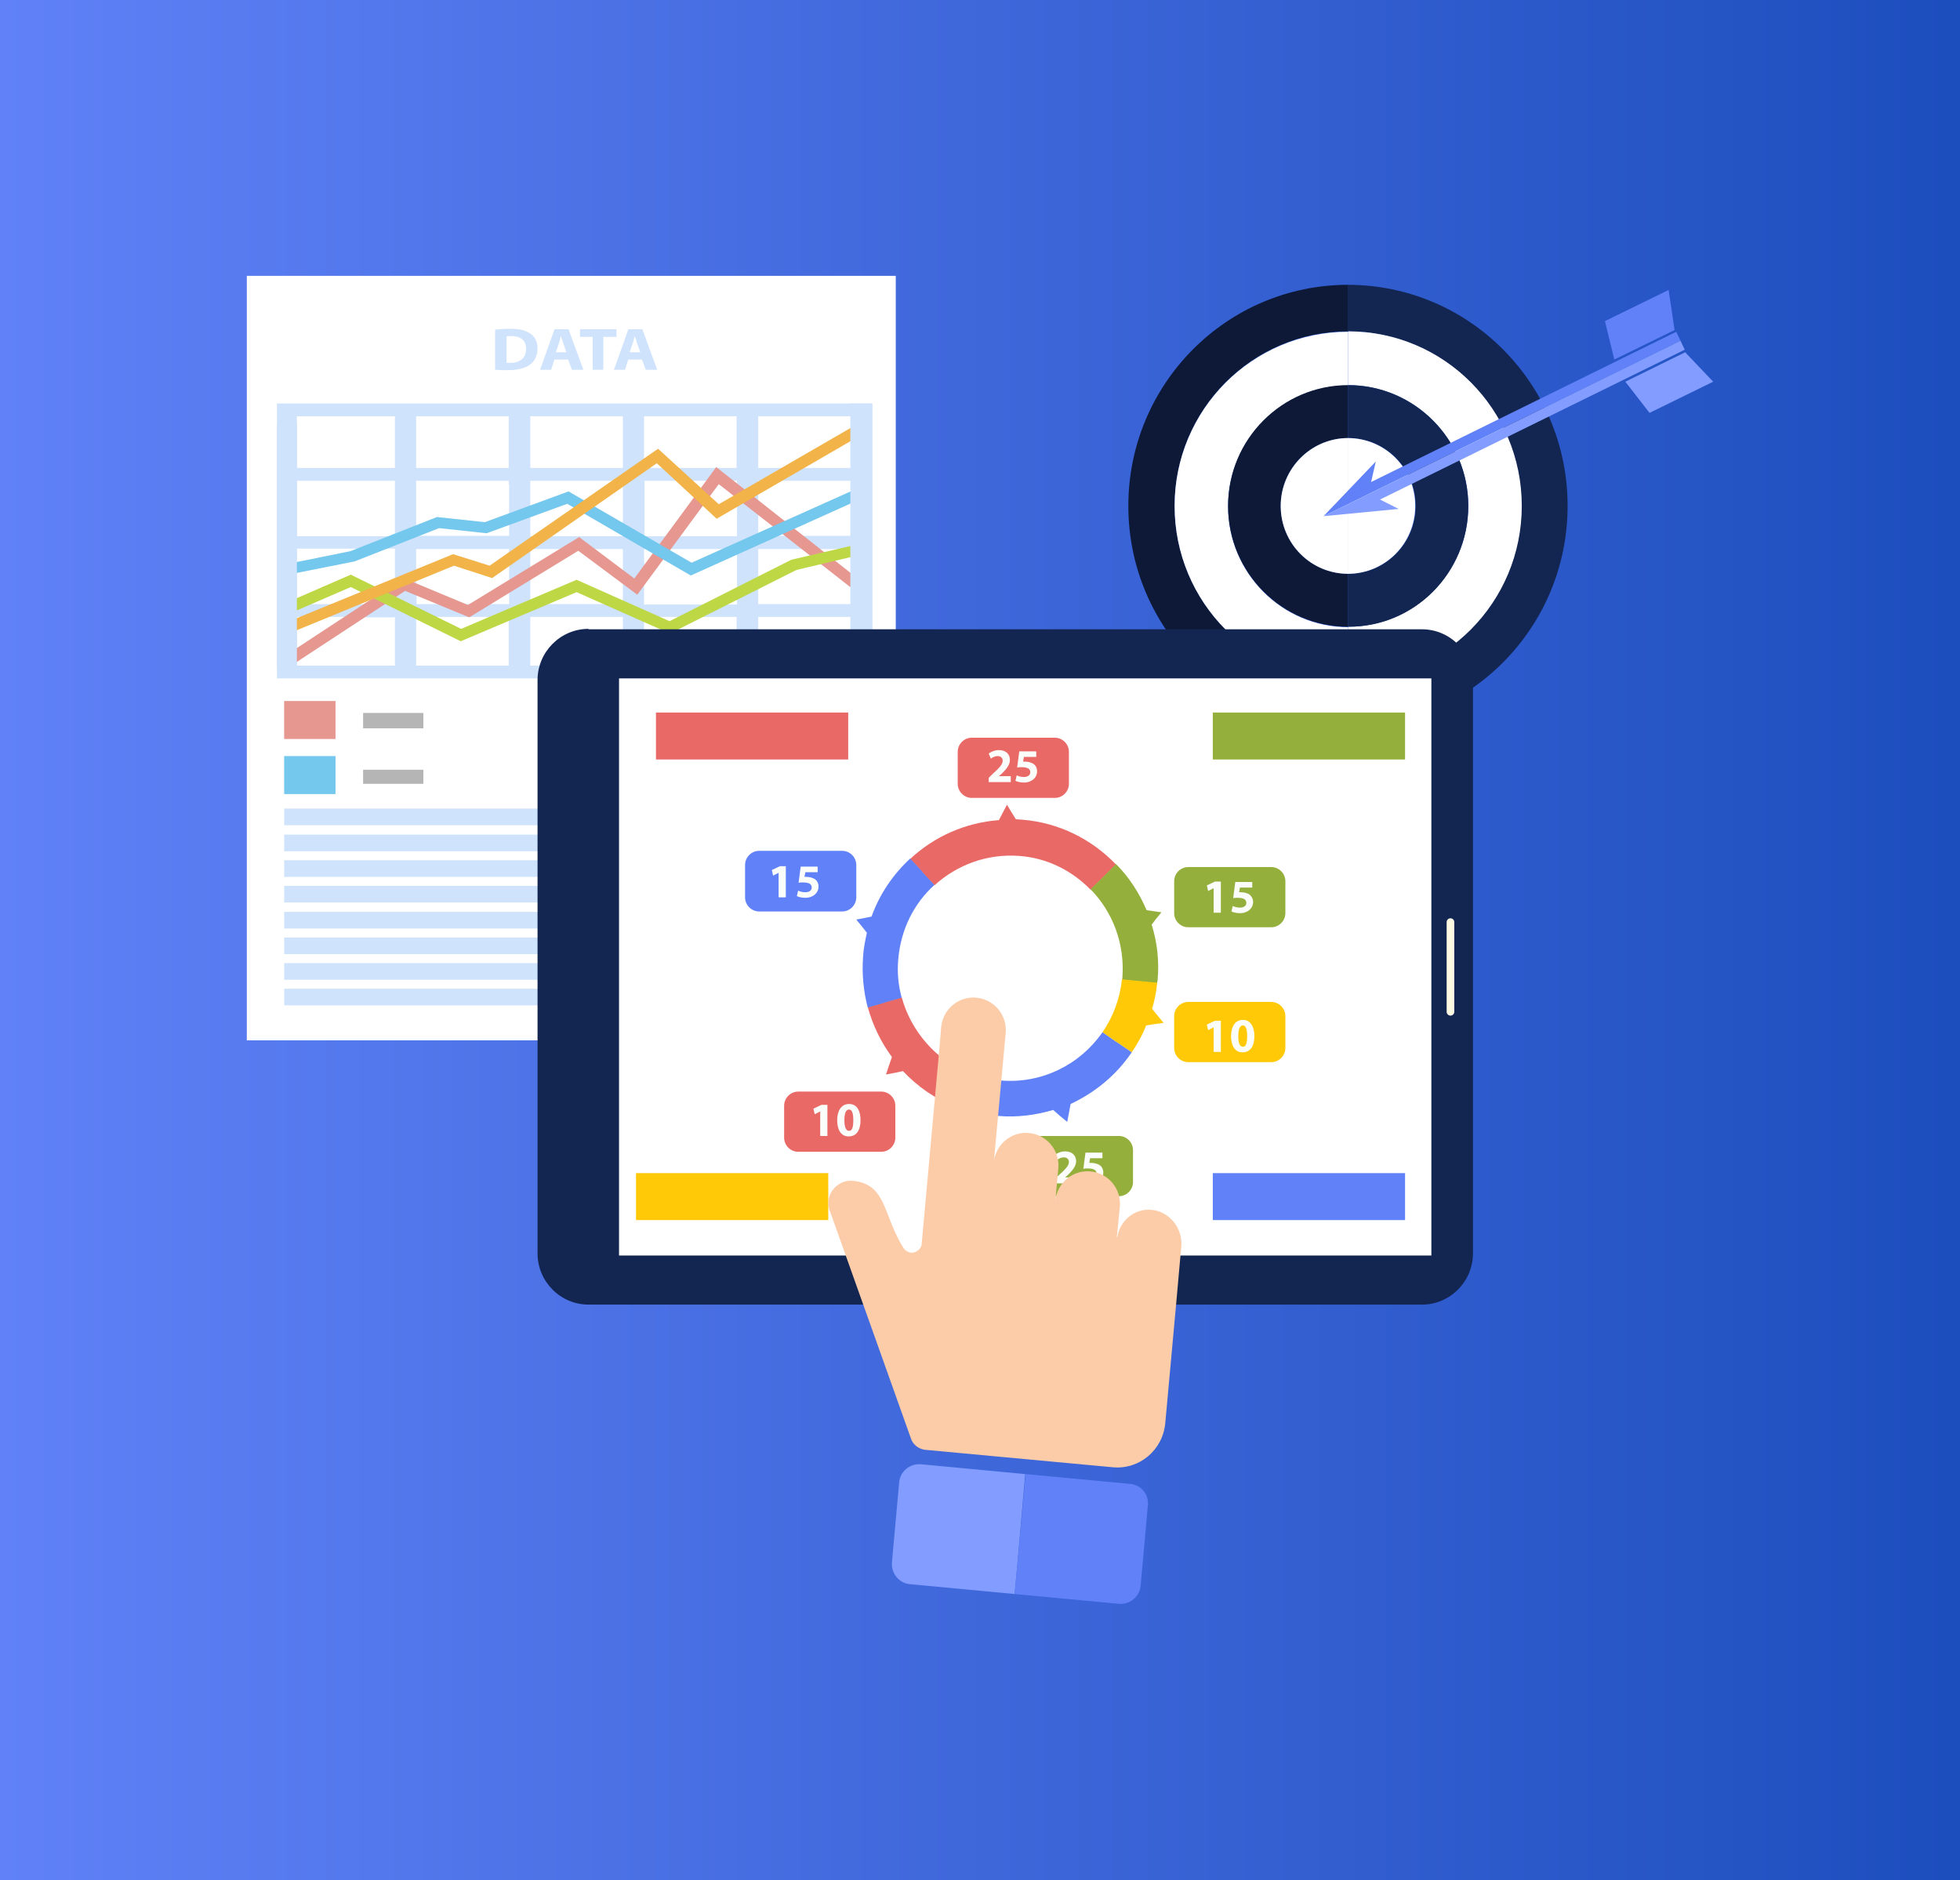 <svg width="270" height="259" viewBox="0 0 270 259" fill="none" xmlns="http://www.w3.org/2000/svg">
<rect x="0" y="0" width="270" height="259" fill="#333333" stroke="none"/>
<rect width="270" height="259" fill="url(#paint0_linear)"/>
<g clip-path="url(#clip0)">
<path d="M161.807 69.696C161.807 56.406 172.506 45.645 185.719 45.645V39.235C168.998 39.235 155.434 52.877 155.434 69.696C155.434 86.514 168.998 100.156 185.719 100.156V93.747C172.506 93.747 161.807 82.986 161.807 69.696Z" fill="#0D1936"/>
<path d="M185.661 39.235V45.645C198.874 45.645 209.573 56.406 209.573 69.696C209.573 82.986 198.874 93.747 185.661 93.747V100.156C202.382 100.156 215.946 86.514 215.946 69.696C215.946 52.877 202.382 39.235 185.661 39.235Z" fill="#132652"/>
<path d="M202.265 69.696C202.265 78.869 194.84 86.337 185.719 86.337V93.747C198.933 93.747 209.632 82.986 209.632 69.696C209.632 56.406 198.933 45.645 185.719 45.645V53.054C194.84 53.054 202.265 60.522 202.265 69.696Z" fill="white"/>
<path d="M161.807 69.696C161.807 82.986 172.506 93.747 185.719 93.747V86.396C176.599 86.396 169.173 78.928 169.173 69.754C169.173 60.581 176.599 53.113 185.719 53.113V45.703C172.506 45.703 161.807 56.465 161.807 69.696Z" fill="white"/>
<path d="M176.423 69.696C176.423 64.521 180.574 60.346 185.719 60.346V53.054C176.599 53.054 169.173 60.522 169.173 69.696C169.173 78.869 176.599 86.337 185.719 86.337V79.046C180.574 79.046 176.423 74.871 176.423 69.696Z" fill="#0D1936"/>
<path d="M202.265 69.696C202.265 60.522 194.84 53.054 185.719 53.054V60.346C190.864 60.346 195.015 64.521 195.015 69.696C195.015 74.871 190.864 79.046 185.719 79.046V86.337C194.84 86.396 202.265 78.928 202.265 69.696Z" fill="#132652"/>
<path d="M194.957 69.696C194.957 64.521 190.806 60.346 185.661 60.346V79.046C190.806 79.046 194.957 74.87 194.957 69.696Z" fill="white"/>
<path d="M176.423 69.696C176.423 74.87 180.574 79.046 185.719 79.046V60.346C180.574 60.346 176.423 64.58 176.423 69.696Z" fill="white"/>
<path d="M236 52.583L232.141 48.526L223.898 52.583L227.23 56.876L236 52.583Z" fill="#829DFF"/>
<path d="M222.377 49.526L230.68 45.468L229.861 39.94L221.091 44.233L222.377 49.526Z" fill="#6081F7"/>
<path d="M182.328 71.107L231.498 46.938L230.913 45.703L188.876 66.403L189.52 63.58L182.328 71.107Z" fill="#6081F7"/>
<path d="M192.677 70.107L190.104 68.814L232.083 48.173L231.498 46.938L182.328 71.107L192.677 70.107Z" fill="#829DFF"/>
<path d="M123.395 38H34V143.319H123.395V38Z" fill="white"/>
<path d="M77.557 111.388H39.145V113.682H77.557V111.388Z" fill="#CFE3FC"/>
<path d="M77.557 114.975H39.145V117.269H77.557V114.975Z" fill="#CFE3FC"/>
<path d="M77.557 118.503H39.145V120.797H77.557V118.503Z" fill="#CFE3FC"/>
<path d="M77.557 122.032H39.145V124.325H77.557V122.032Z" fill="#CFE3FC"/>
<path d="M77.557 125.619H39.145V127.912H77.557V125.619Z" fill="#CFE3FC"/>
<path d="M77.557 129.147H39.145V131.441H77.557V129.147Z" fill="#CFE3FC"/>
<path d="M77.557 132.676H39.145V134.969H77.557V132.676Z" fill="#CFE3FC"/>
<path d="M77.557 136.204H39.145V138.497H77.557V136.204Z" fill="#CFE3FC"/>
<path d="M120.12 111.388H81.708V113.682H120.12V111.388Z" fill="#CFE3FC"/>
<path d="M120.12 114.975H81.708V117.269H120.12V114.975Z" fill="#CFE3FC"/>
<path d="M120.12 118.503H81.708V120.797H120.12V118.503Z" fill="#CFE3FC"/>
<path d="M120.12 122.032H81.708V124.325H120.12V122.032Z" fill="#CFE3FC"/>
<path d="M120.12 125.619H81.708V127.912H120.12V125.619Z" fill="#CFE3FC"/>
<path d="M120.12 129.147H81.708V131.441H120.12V129.147Z" fill="#CFE3FC"/>
<path d="M120.12 132.676H81.708V134.969H120.12V132.676Z" fill="#CFE3FC"/>
<path d="M120.12 136.204H81.708V138.497H120.12V136.204Z" fill="#CFE3FC"/>
<path d="M46.219 96.569H39.145V101.803H46.219V96.569Z" fill="#E59790"/>
<path d="M46.219 104.155H39.145V109.389H46.219V104.155Z" fill="#74C7ED"/>
<path d="M87.555 96.569H80.481V101.803H87.555V96.569Z" fill="#BED745"/>
<path d="M87.555 104.155H80.481V109.389H87.555V104.155Z" fill="#F2B349"/>
<path d="M58.322 98.216H50.02V100.333H58.322V98.216Z" fill="#B5B5B5"/>
<path d="M58.322 106.037H50.02V107.977H58.322V106.037Z" fill="#B5B5B5"/>
<path d="M98.839 98.216H90.537V100.333H98.839V98.216Z" fill="#B5B5B5"/>
<path d="M98.839 106.037H90.537V107.977H98.839V106.037Z" fill="#B5B5B5"/>
<path d="M68.261 45.409C68.787 45.351 69.489 45.292 70.249 45.292C71.477 45.292 72.295 45.468 72.938 45.88C73.64 46.291 74.049 46.997 74.049 47.997C74.049 49.055 73.582 49.82 72.938 50.29C72.237 50.761 71.184 50.996 69.898 50.996C69.138 50.996 68.612 50.937 68.203 50.937V45.409H68.261ZM69.723 49.996C69.84 49.996 70.073 49.996 70.249 49.996C71.594 49.996 72.471 49.349 72.471 48.056C72.471 46.88 71.711 46.291 70.424 46.291C70.073 46.291 69.898 46.291 69.781 46.35V49.996H69.723Z" fill="#CFE3FC"/>
<path d="M76.388 49.467L75.92 50.937H74.4L76.388 45.351H78.317L80.364 50.937H78.785L78.259 49.526H76.388V49.467ZM78.025 48.526L77.616 47.35C77.499 46.997 77.382 46.586 77.265 46.291C77.148 46.644 77.09 47.056 76.972 47.35L76.563 48.526H78.025Z" fill="#CFE3FC"/>
<path d="M81.65 46.409H79.896V45.351H84.924V46.409H83.111V50.937H81.65V46.409Z" fill="#CFE3FC"/>
<path d="M86.561 49.467L86.093 50.937H84.573L86.561 45.351H88.49L90.537 50.937H88.958L88.432 49.526H86.561V49.467ZM88.198 48.526L87.789 47.35C87.672 46.997 87.555 46.586 87.438 46.291C87.321 46.644 87.263 47.056 87.146 47.35L86.736 48.526H88.198Z" fill="#CFE3FC"/>
<path d="M38.151 55.583V93.453H48.324H117.256H120.179V55.583H38.151ZM88.724 57.347H101.47V64.462H88.724V57.347ZM57.328 57.347H70.074V64.462H57.328V57.347ZM54.405 91.689H50.78H47.33H41.951H40.899V90.16V87.572V86.043V85.044V84.985H50.02C50.02 84.985 49.961 84.985 49.961 85.044H54.288C54.288 85.044 54.346 85.044 54.346 84.985H54.405V91.689ZM54.405 82.515C54.288 82.574 54.171 82.633 54.054 82.692V83.221H53.177H41.308H40.899V75.576H41.308H54.054H54.405V82.515ZM54.405 73.871H40.899V66.226H54.405V73.871ZM54.405 64.462H40.899V57.347H54.405V64.462ZM70.132 91.689H57.328V84.985H70.074V91.689H70.132ZM70.132 83.221H57.445H57.386V80.81C57.386 80.81 57.386 80.81 57.328 80.81V75.635H57.386H70.132V83.221ZM70.132 73.812H69.606H57.328V66.226H70.074V66.697H70.132V73.812ZM85.801 91.689H73.055V84.985H85.801V91.689ZM85.801 83.221H73.055V75.752V75.635H85.801V78.81V83.221ZM85.801 73.871H73.114H73.055V66.226H85.801V73.871ZM85.801 64.462H73.055V57.347H85.801V64.462ZM101.528 91.689H88.724V84.985H101.47V91.689H101.528ZM101.587 82.75H101.528V83.279H88.724V79.457H88.783V77.576H88.724V75.635H88.783H101.528V82.75H101.587ZM101.528 73.871H99.307H88.783V66.226H101.528V66.638V73.871ZM117.197 91.689H104.452V84.985H117.197V91.689ZM117.197 83.221H104.452V75.635H117.197V83.221ZM117.431 73.341V73.812H117.197H104.452V66.226H106.907H110.357H117.197H117.431V73.341ZM117.431 64.462H117.197H112.111H108.661H104.627H104.452V57.347H104.627H115.852H117.431V64.462Z" fill="#CFE3FC"/>
<path d="M40.84 91.218L39.73 90.042L55.574 79.634L64.461 83.338L79.779 73.988L87.379 79.692L98.663 64.344L118.893 80.281L117.723 81.339L99.014 66.697L87.789 81.927L79.662 75.87L64.636 85.044L55.808 81.398L40.84 91.218Z" fill="#E59790"/>
<path d="M95.155 79.281L78.142 69.402L67.033 73.459L60.485 72.754L48.85 77.34L39.964 79.105L39.554 77.693L48.266 75.929L60.193 71.225L66.799 71.93L78.317 67.696L95.272 77.517L118.483 67.108L119.302 68.402L95.155 79.281Z" fill="#74C7ED"/>
<path d="M63.467 88.337L48.324 80.869L39.496 84.691L38.736 83.338L48.324 79.163L63.525 86.632L79.428 79.869L92.232 85.573L109.012 77.105L118.659 74.871L119.126 76.282L109.713 78.516L92.291 87.278L79.428 81.574L63.467 88.337Z" fill="#BED745"/>
<path d="M39.905 87.219L39.145 85.867L62.414 76.341L67.443 77.928L90.654 61.816L99.014 69.46L118.425 58.229L119.419 59.464L98.722 71.46L90.478 63.815L67.793 79.634L62.531 77.928L39.905 87.219Z" fill="#F2B349"/>
<path d="M40.899 58.464H38.151V92.159H40.899V58.464Z" fill="#CFE3FC"/>
<path d="M120.12 55.583H117.139V93.453H120.12V55.583Z" fill="#CFE3FC"/>
<path d="M81.065 86.631C77.206 86.631 74.049 89.807 74.049 93.688V172.663C74.049 176.544 77.206 179.719 81.065 179.719H195.892C199.751 179.719 202.908 176.544 202.908 172.663V93.747C202.908 89.866 199.751 86.69 195.892 86.69H81.065V86.631Z" fill="#132652"/>
<path d="M197.179 93.453H85.275V172.956H197.179V93.453Z" fill="white"/>
<path d="M199.283 139.379C199.283 139.673 199.517 139.908 199.81 139.908C200.102 139.908 200.336 139.673 200.336 139.379V127.03C200.336 126.736 200.102 126.501 199.81 126.501C199.517 126.501 199.283 126.736 199.283 127.03V139.379Z" fill="#FEF9E3"/>
<path d="M193.554 98.157H167.069V104.625H193.554V98.157Z" fill="#94AF3C"/>
<path d="M193.554 161.607H167.069V168.076H193.554V161.607Z" fill="#6081F7"/>
<path d="M114.098 161.607H87.613V168.076H114.098V161.607Z" fill="#FFC907"/>
<path d="M116.846 98.157H90.361V104.625H116.846V98.157Z" fill="#E96966"/>
<path d="M140.817 112.917C140.525 112.917 140.233 112.858 139.94 112.858L139.356 111.917L138.713 110.859L138.128 111.976L137.602 112.976C132.924 113.329 128.656 115.269 125.382 118.327L127.019 120.091L127.078 120.209L128.715 121.973C131.814 119.15 135.965 117.563 140.467 117.915C144.325 118.209 147.716 119.974 150.23 122.561L151.926 120.914L152.043 120.797L153.738 119.092C150.406 115.622 145.904 113.329 140.817 112.917Z" fill="#E96966"/>
<path d="M159.176 126.677L159.994 125.678L158.766 125.501L157.948 125.384C156.954 123.031 155.551 120.856 153.738 119.033L152.043 120.738L151.926 120.856L150.23 122.502C153.271 125.619 154.966 129.97 154.615 134.675C154.615 134.792 154.615 134.851 154.557 134.969L156.895 135.204H157.012L159.409 135.439C159.409 135.322 159.409 135.204 159.468 135.028C159.702 132.381 159.409 129.794 158.649 127.383L159.176 126.677Z" fill="#94AF3C"/>
<path d="M160.287 140.908L159.468 139.908L158.708 138.967C159.059 137.791 159.293 136.615 159.41 135.38L157.012 135.145H156.896L154.557 134.91C154.265 137.615 153.329 140.085 151.867 142.202L153.797 143.554L153.914 143.613L155.902 144.965C156.662 143.848 157.363 142.613 157.889 141.261L159 141.084L160.287 140.908Z" fill="#FFC907"/>
<path d="M155.902 144.965L153.914 143.613L153.797 143.554L151.867 142.202C148.827 146.612 143.565 149.317 137.894 148.847C136.315 148.729 134.854 148.376 133.451 147.788L132.574 150.023L132.515 150.14L131.638 152.375C133.451 153.081 135.438 153.551 137.485 153.727C140.116 153.963 142.688 153.61 145.085 152.904L146.021 153.727L147.015 154.551L147.249 153.316L147.482 152.081C150.873 150.493 153.797 148.082 155.902 144.965Z" fill="#6081F7"/>
<path d="M124.213 137.38L121.933 138.026L121.816 138.085L119.536 138.732C120.237 141.261 121.348 143.554 122.868 145.612L122.459 146.788L122.05 148.023L123.278 147.788L124.388 147.553C126.376 149.67 128.89 151.434 131.638 152.492L132.515 150.258L132.574 150.14L133.451 147.906C128.949 146.024 125.499 142.084 124.213 137.38Z" fill="#E96966"/>
<path d="M128.715 121.914L127.078 120.15L127.019 120.032L125.382 118.268C123.044 120.444 121.173 123.149 120.062 126.266L119.185 126.442L117.957 126.677L118.776 127.677L119.419 128.5C119.185 129.559 118.951 130.676 118.893 131.793C118.717 134.204 118.951 136.556 119.536 138.791L121.816 138.144L121.933 138.085L124.213 137.438C123.745 135.733 123.57 133.969 123.745 132.087C124.096 128.03 125.909 124.443 128.715 121.914Z" fill="#6081F7"/>
<path d="M147.249 107.977C147.249 109.036 146.372 109.918 145.319 109.918H133.86C132.808 109.918 131.931 109.036 131.931 107.977V103.567C131.931 102.509 132.808 101.626 133.86 101.626H145.319C146.372 101.626 147.249 102.509 147.249 103.567V107.977Z" fill="#E96966"/>
<path d="M156.077 162.842C156.077 163.901 155.2 164.783 154.148 164.783H142.688C141.636 164.783 140.759 163.901 140.759 162.842V158.432C140.759 157.373 141.636 156.491 142.688 156.491H154.148C155.2 156.491 156.077 157.373 156.077 158.432V162.842Z" fill="#94AF3C"/>
<path d="M177.066 125.795C177.066 126.854 176.189 127.736 175.137 127.736H163.678C162.625 127.736 161.748 126.854 161.748 125.795V121.385C161.748 120.326 162.625 119.444 163.678 119.444H175.137C176.189 119.444 177.066 120.326 177.066 121.385V125.795Z" fill="#94AF3C"/>
<path d="M123.336 156.726C123.336 157.785 122.459 158.667 121.407 158.667H109.947C108.895 158.667 108.018 157.785 108.018 156.726V152.316C108.018 151.258 108.895 150.375 109.947 150.375H121.407C122.459 150.375 123.336 151.258 123.336 152.316V156.726Z" fill="#E96966"/>
<path d="M177.066 144.378C177.066 145.436 176.189 146.318 175.137 146.318H163.678C162.625 146.318 161.748 145.436 161.748 144.378V139.967C161.748 138.909 162.625 138.027 163.678 138.027H175.137C176.189 138.027 177.066 138.909 177.066 139.967V144.378Z" fill="#FFC907"/>
<path d="M117.957 123.619C117.957 124.678 117.08 125.56 116.028 125.56H104.568C103.516 125.56 102.639 124.678 102.639 123.619V119.15C102.639 118.092 103.516 117.21 104.568 117.21H116.028C117.08 117.21 117.957 118.092 117.957 119.15V123.619Z" fill="#6081F7"/>
<path d="M136.198 107.742V107.154L136.725 106.625C137.66 105.802 138.128 105.272 138.128 104.802C138.128 104.449 137.894 104.155 137.426 104.155C137.075 104.155 136.725 104.331 136.491 104.508L136.198 103.802C136.549 103.567 137.017 103.332 137.602 103.332C138.596 103.332 139.122 103.92 139.122 104.684C139.122 105.39 138.596 105.978 138.011 106.566L137.602 106.919H139.239V107.742H136.198Z" fill="#FBFDFB"/>
<path d="M142.688 104.273H141.051L140.934 104.92C141.051 104.92 141.11 104.92 141.227 104.92C141.636 104.92 142.045 105.037 142.337 105.214C142.688 105.449 142.864 105.802 142.864 106.272C142.864 107.095 142.162 107.801 141.051 107.801C140.525 107.801 140.116 107.683 139.882 107.566L140.057 106.801C140.233 106.919 140.642 107.037 141.051 107.037C141.46 107.037 141.928 106.86 141.928 106.39C141.928 105.919 141.577 105.684 140.7 105.684C140.466 105.684 140.291 105.684 140.116 105.743L140.408 103.508H142.747V104.273H142.688Z" fill="#FBFDFB"/>
<path d="M145.319 163.018V162.43L145.845 161.901C146.781 161.078 147.249 160.549 147.249 160.078C147.249 159.725 147.015 159.431 146.547 159.431C146.196 159.431 145.845 159.608 145.612 159.784L145.319 159.079C145.67 158.843 146.138 158.608 146.722 158.608C147.716 158.608 148.242 159.196 148.242 159.961C148.242 160.666 147.716 161.254 147.132 161.842L146.722 162.195H148.359V163.018H145.319Z" fill="#FBFDFB"/>
<path d="M151.809 159.549H150.172L150.055 160.196C150.172 160.196 150.23 160.196 150.347 160.196C150.757 160.196 151.166 160.314 151.458 160.49C151.809 160.725 151.984 161.078 151.984 161.548C151.984 162.372 151.283 163.077 150.172 163.077C149.646 163.077 149.236 162.96 149.003 162.842L149.178 162.078C149.353 162.195 149.763 162.313 150.172 162.313C150.581 162.313 151.049 162.137 151.049 161.666C151.049 161.196 150.698 160.96 149.821 160.96C149.587 160.96 149.412 160.96 149.236 161.019L149.529 158.785H151.867V159.549H151.809Z" fill="#FBFDFB"/>
<path d="M167.244 122.326L166.425 122.737L166.25 121.973L167.361 121.444H168.179V125.736H167.185V122.326H167.244Z" fill="#FBFDFB"/>
<path d="M172.447 122.267H170.81L170.693 122.914C170.81 122.914 170.869 122.914 170.986 122.914C171.395 122.914 171.804 123.031 172.097 123.208C172.389 123.443 172.623 123.796 172.623 124.266C172.623 125.09 171.921 125.795 170.81 125.795C170.284 125.795 169.875 125.678 169.641 125.56L169.816 124.796C169.992 124.913 170.401 125.031 170.81 125.031C171.22 125.031 171.687 124.854 171.687 124.384C171.687 123.913 171.336 123.678 170.46 123.678C170.226 123.678 170.05 123.678 169.875 123.737L170.167 121.502H172.506V122.267H172.447Z" fill="#FBFDFB"/>
<path d="M107.316 120.209L106.498 120.62L106.322 119.856L107.433 119.327H108.252V123.619H107.258V120.209H107.316Z" fill="#FBFDFB"/>
<path d="M112.578 120.15H110.941L110.824 120.797C110.941 120.797 111 120.797 111.117 120.797C111.526 120.797 111.935 120.914 112.227 121.091C112.578 121.326 112.754 121.679 112.754 122.149C112.754 122.973 112.052 123.678 110.941 123.678C110.415 123.678 110.006 123.561 109.772 123.443L109.947 122.679C110.123 122.796 110.532 122.914 110.941 122.914C111.35 122.914 111.818 122.737 111.818 122.267C111.818 121.796 111.467 121.561 110.59 121.561C110.357 121.561 110.181 121.561 110.006 121.62L110.298 119.385H112.637V120.15H112.578Z" fill="#FBFDFB"/>
<path d="M113.046 153.081L112.227 153.492L112.052 152.728L113.163 152.198H113.981V156.491H112.988V153.081H113.046Z" fill="#FBFDFB"/>
<path d="M118.542 154.315C118.542 155.668 118.016 156.55 116.905 156.55C115.794 156.55 115.326 155.55 115.326 154.315C115.326 153.08 115.852 152.081 116.963 152.081C118.133 152.081 118.542 153.139 118.542 154.315ZM116.32 154.315C116.32 155.315 116.554 155.785 116.963 155.785C117.372 155.785 117.548 155.315 117.548 154.315C117.548 153.375 117.372 152.845 116.963 152.845C116.554 152.845 116.32 153.316 116.32 154.315Z" fill="#FBFDFB"/>
<path d="M167.244 141.496L166.425 141.908L166.25 141.143L167.361 140.614H168.179V144.907H167.185V141.496H167.244Z" fill="#FBFDFB"/>
<path d="M172.798 142.731C172.798 144.083 172.272 144.965 171.161 144.965C170.05 144.965 169.583 143.966 169.583 142.731C169.583 141.496 170.109 140.496 171.22 140.496C172.33 140.496 172.798 141.555 172.798 142.731ZM170.577 142.731C170.577 143.731 170.81 144.201 171.22 144.201C171.629 144.201 171.804 143.731 171.804 142.731C171.804 141.79 171.629 141.261 171.22 141.261C170.81 141.261 170.577 141.731 170.577 142.731Z" fill="#FBFDFB"/>
<path d="M141.227 203.065L126.844 201.712C125.324 201.594 123.979 202.712 123.862 204.241L122.868 215.237C122.751 216.766 123.862 218.119 125.382 218.236L139.765 219.589L140.116 215.825L141.227 203.065Z" fill="#829DFF"/>
<path d="M155.668 204.417L141.285 203.065L140.116 215.825L139.765 219.589L154.148 220.941C155.668 221.059 157.012 219.942 157.129 218.413L158.123 207.416C158.299 205.887 157.188 204.535 155.668 204.417Z" fill="#6081F7"/>
<path d="M158.649 166.665C156.311 166.429 154.265 168.135 153.914 170.428H153.855L154.264 166.253C154.498 163.783 152.686 161.607 150.23 161.372C147.775 161.137 145.612 162.96 145.378 165.43L145.787 160.96C146.021 158.491 144.208 156.315 141.753 156.08C139.297 155.844 137.134 157.667 136.9 160.137L138.537 142.319C138.771 139.85 136.959 137.674 134.503 137.439C132.047 137.203 129.884 139.026 129.65 141.496L129.416 144.319L127.253 168.193L126.961 171.428C126.902 171.957 126.376 172.427 125.85 172.545C125.324 172.663 124.739 172.369 124.447 171.898C121.582 167.311 122.167 163.136 117.489 162.666C116.379 162.548 115.326 163.077 114.683 163.96C114.04 164.842 113.923 166.018 114.391 167.017L125.558 198.36C125.909 199.125 126.61 199.595 127.37 199.713C131.229 200.066 144.91 201.359 153.271 202.124C156.954 202.477 160.17 199.772 160.52 196.067C161.631 184.129 162.742 171.545 162.742 171.545C162.859 169.076 161.047 166.9 158.649 166.665Z" fill="#FCCCA8"/>
</g>
<defs>
<linearGradient id="paint0_linear" x1="0.01" y1="129.495" x2="270.024" y2="129.495" gradientUnits="userSpaceOnUse">
<stop stop-color="#6081F7"/>
<stop offset="0.996" stop-color="#1D4EBE"/>
</linearGradient>
<clipPath id="clip0">
<rect width="202" height="183" fill="white" transform="translate(34 38)"/>
</clipPath>
</defs>
</svg>
